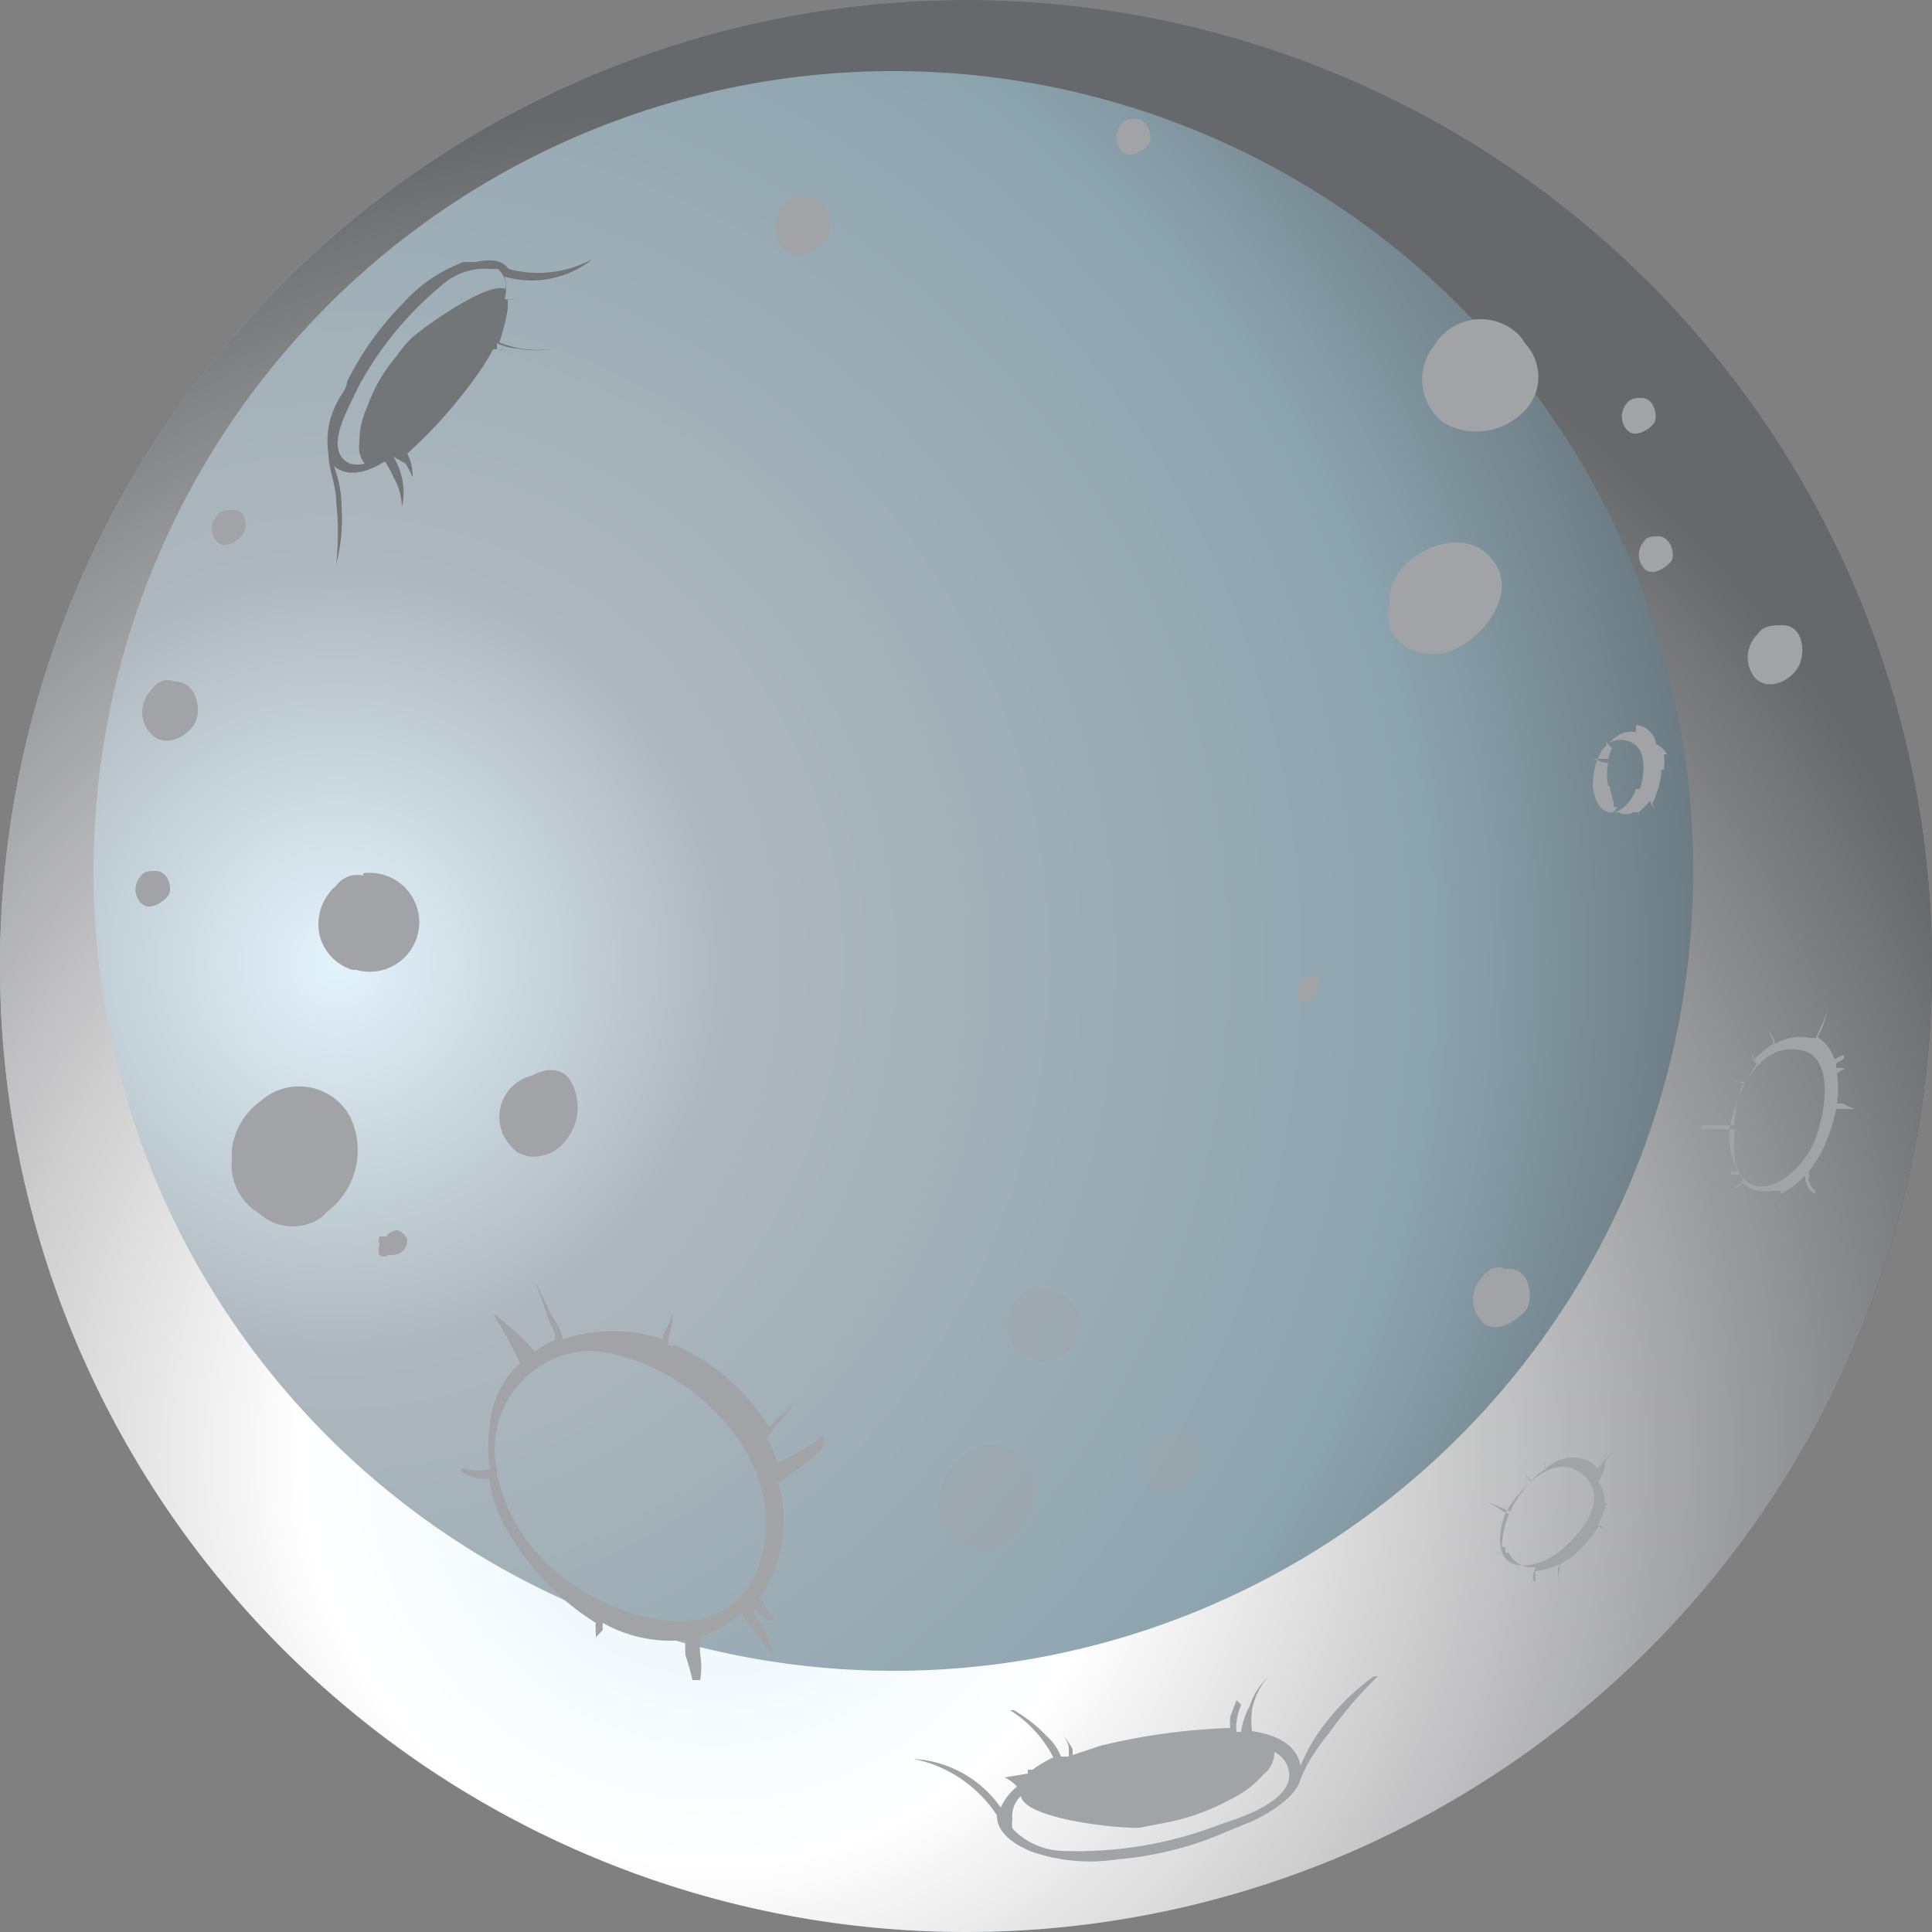<svg xmlns="http://www.w3.org/2000/svg" xmlns:xlink="http://www.w3.org/1999/xlink" viewBox="0 0 25 25"><rect x="0" y="0" width="25" height="25" fill="#808080" stroke="none"/><defs><style>.cls-1{isolation:isolate;}.cls-2{fill:url(#radial-gradient);}.cls-3,.cls-4,.cls-7{mix-blend-mode:multiply;}.cls-3{fill:url(#radial-gradient-2);}.cls-5{fill:#737678;}.cls-6,.cls-7,.cls-8,.cls-9{fill:#a1a3a6;}.cls-8,.cls-9{mix-blend-mode:screen;}.cls-9{opacity:0.4;}</style><radialGradient id="radial-gradient" cx="-289.44" cy="-2282.11" r="50.43" gradientTransform="matrix(0.46, 0, 0, 0.46, 137.5, 1062.22)" gradientUnits="userSpaceOnUse"><stop offset="0" stop-color="#e3f3fc"/><stop offset="0.22" stop-color="#aeb7bd"/><stop offset="0.61" stop-color="#8ca4af"/><stop offset="1" stop-color="#393b3d"/></radialGradient><radialGradient id="radial-gradient-2" cx="-278.84" cy="-2268.28" r="38.63" gradientTransform="matrix(0.46, 0, 0, 0.46, 137.5, 1062.22)" gradientUnits="userSpaceOnUse"><stop offset="0" stop-color="#e3f3fc"/><stop offset="0.3" stop-color="#fff"/><stop offset="0.98" stop-color="#67686b"/></radialGradient></defs><g class="cls-1"><g id="Ebene_2" data-name="Ebene 2"><g id="Layer_1" data-name="Layer 1"><path class="cls-2" d="M25,12.53A12.5,12.5,0,1,1,12.53,0,12.5,12.5,0,0,1,25,12.53Z"/><path class="cls-3" d="M12.53,0A12.5,12.5,0,1,0,25,12.53,12.5,12.5,0,0,0,12.53,0Zm-1,21.62A10.35,10.35,0,1,1,21.91,11.3,10.34,10.34,0,0,1,11.54,21.62Z"/><g class="cls-4"><path class="cls-5" d="M7.67,3.35s0,0,0,0a1.47,1.47,0,0,1-1.09.13c-.07-.1-.2-.14-.42-.09L6,3.39a2,2,0,0,0-.8.55,3.92,3.92,0,0,0-.71,1c0,.09-.09.18-.13.27a1.06,1.06,0,0,0-.11.66c0,.2.1.41.1.62a3.66,3.66,0,0,1,0,.81s0,0,0,0a2.3,2.3,0,0,0,.07-.74,1.51,1.51,0,0,0-.1-.53c.18.15.42.09.66-.06a1.28,1.28,0,0,1,.11.2.79.79,0,0,1,.11.39s0,0,0,0a.8.8,0,0,0,0-.38.9.9,0,0,0-.11-.27l0,0L5.25,6a1.51,1.51,0,0,1,.09.18s0,0,0,0A.75.75,0,0,0,5.32,6a.69.69,0,0,0-.05-.13,6.17,6.17,0,0,0,.94-1.07,2.91,2.91,0,0,0,.17-.28l.06,0a.67.67,0,0,0,.19,0s0,0,0,0a.39.39,0,0,1-.14,0l-.06,0,0,0,0-.08a.68.68,0,0,0,.27.07,1.19,1.19,0,0,0,.46,0s.05,0,0,0a1.28,1.28,0,0,1-.7-.08A2.41,2.41,0,0,0,6.57,4s0,0,0-.05V3.87h0a.5.5,0,0,0,.13,0s0,0,0,0a.47.47,0,0,1-.17,0,.56.56,0,0,0,0-.29A1.26,1.26,0,0,0,7.67,3.35ZM5.3,4.4a1.63,1.63,0,0,0-.17.21,2.07,2.07,0,0,0-.38.66,1.06,1.06,0,0,0-.1.46A.34.34,0,0,0,4.72,6a.4.4,0,0,1-.19,0c-.37-.17,0-.75.11-1A4.44,4.44,0,0,1,5.78,3.64a.83.83,0,0,1,.56-.16l.1,0a.27.27,0,0,1,.1.26C6.31,3.63,5.41,4.28,5.3,4.4Z"/></g><g class="cls-4"><path class="cls-6" d="M11.82,22.76s0,0,0,0a1.69,1.69,0,0,1,1.08.73c0,.13.07.27.3.4l.12.06a2.32,2.32,0,0,0,1.14.11,4.44,4.44,0,0,0,1.44-.37l.32-.13c.18-.09.52-.28.6-.51s.23-.44.39-.64a5.25,5.25,0,0,1,.62-.72s0,0-.05,0a3,3,0,0,0-.63.61,2.24,2.24,0,0,0-.32.55c-.05-.27-.3-.4-.63-.45a1.28,1.28,0,0,1,0-.27.87.87,0,0,1,.21-.43s0,0,0,0a.88.88,0,0,0-.24.38.92.92,0,0,0-.11.33H16a.49.49,0,0,1,0-.12.86.86,0,0,1,.06-.23S16,22,16,22l-.08.21a.66.66,0,0,0,0,.15,8.2,8.2,0,0,0-1.68.23l-.36.12s0,0,0-.08a2.14,2.14,0,0,0-.13-.19s-.07,0,0,0a.48.48,0,0,1,.08.16l0,.07s0,0,0,.06l-.1,0a.74.74,0,0,0-.19-.27,1.91,1.91,0,0,0-.42-.33s-.09,0-.05,0a1.57,1.57,0,0,1,.56.61,1.75,1.75,0,0,0-.27.16l-.06,0,0,.05h0l0,0L13,23s-.05,0,0,0a.48.48,0,0,1,.16.12.71.71,0,0,0-.21.27A1.48,1.48,0,0,0,11.82,22.76Zm2.93.89.31-.06a2.87,2.87,0,0,0,.85-.3,1.33,1.33,0,0,0,.44-.33.36.36,0,0,0,.14-.29.35.35,0,0,1,.16.16c.2.43-.56.68-.84.77a5.12,5.12,0,0,1-2.08.35.93.93,0,0,1-.63-.29.43.43,0,0,1,0-.12.36.36,0,0,1,.11-.3C13.26,23.55,14.56,23.67,14.75,23.65Z"/></g><path class="cls-7" d="M19.37,7.33c-.29-.52-1-.31-1.27.08a.59.59,0,0,0-.12.41c-.13.47.39.76.8.6S19.59,7.73,19.37,7.33Z"/><path class="cls-7" d="M23.05,8.09h0c-.09,0-.23,0-.3.11a.42.42,0,0,0-.05.56c.17.2.47.05.57-.13S23.34,8.08,23.05,8.09Z"/><path class="cls-7" d="M19.52,16.42h-.05c-.09-.05-.22,0-.3.12a.4.4,0,0,0,0,.55c.16.2.46,0,.57-.13S19.81,16.41,19.52,16.42Z"/><path class="cls-8" d="M2.25,8.82h0c-.09-.05-.23,0-.3.12a.4.4,0,0,0,0,.55c.17.2.47.05.57-.13S2.54,8.81,2.25,8.82Z"/><path class="cls-8" d="M2,11.27H2c-.06,0-.14,0-.18.07a.25.25,0,0,0,0,.34c.1.12.28,0,.35-.08S2.19,11.26,2,11.27Z"/><path class="cls-8" d="M3,6.6H3c-.06,0-.14,0-.19.07A.25.25,0,0,0,2.8,7c.1.12.28,0,.34-.08S3.21,6.59,3,6.6Z"/><path class="cls-8" d="M14.69,1.54h0c-.05,0-.13,0-.18.07a.26.26,0,0,0,0,.34c.1.12.29,0,.35-.08S14.87,1.53,14.69,1.54Z"/><path class="cls-8" d="M21.23,5.15h0c-.05,0-.13,0-.18.07a.26.26,0,0,0,0,.34c.1.12.29,0,.35-.08S21.41,5.14,21.23,5.15Z"/><path class="cls-8" d="M21.45,6.94h0c-.06,0-.14,0-.18.07a.26.26,0,0,0,0,.34c.1.12.28,0,.35-.08S21.62,6.93,21.45,6.94Z"/><path class="cls-7" d="M10.44,2.55h0c-.09-.05-.22,0-.3.12a.41.41,0,0,0,0,.55c.17.2.47,0,.57-.13S10.73,2.54,10.44,2.55Z"/><path class="cls-7" d="M17.05,12.62H17a.14.14,0,0,0-.14.06s-.08.1-.06.15h0c0,.05,0,.1,0,.13s.15,0,.19-.05a.29.29,0,0,0,.07-.18A.09.09,0,0,0,17.05,12.62Z"/><path class="cls-7" d="M10.64,18.58a2.11,2.11,0,0,1-.4.26l-.18.09a1.56,1.56,0,0,0-.14-.33.65.65,0,0,0,.13-.16,1.49,1.49,0,0,0,.24-.32s0,0,0,0a.78.78,0,0,1-.24.24,1,1,0,0,1-.1.11l0,0a2.65,2.65,0,0,0-1.21-1.06l-.09,0a1.17,1.17,0,0,1,0-.11A.79.79,0,0,0,8.7,17s0,0,0,0a.93.93,0,0,1-.12.27l0,.06a2.07,2.07,0,0,0-1.3,0,.56.56,0,0,0-.1-.24c-.1-.16-.16-.34-.26-.5s0,0,0,0a3.75,3.75,0,0,1,.17.47l.09.19,0,.09a1.35,1.35,0,0,0-.26.15A3.16,3.16,0,0,0,6.38,17s-.06,0,0,0a5.71,5.71,0,0,1,.35.64,1.2,1.2,0,0,0-.39.8,1.84,1.84,0,0,0,0,.57h0A.6.6,0,0,1,6,19s-.08,0,0,.06a.51.51,0,0,0,.33.07,1.71,1.71,0,0,0,.27.73A3.34,3.34,0,0,0,7.71,21a.19.19,0,0,0,0,.08.14.14,0,0,0,0,.06v0s0,0,0,0,0,.06,0,.05.07-.07.09-.1a.41.41,0,0,1,0-.09,1.78,1.78,0,0,0,1.07.22,1.38,1.38,0,0,0,0,.2,3,3,0,0,1,.09.32H9s.06,0,.06,0a1,1,0,0,0,0-.34,1.64,1.64,0,0,1,0-.22,1.48,1.48,0,0,0,.54-.31.27.27,0,0,0,.06.1l.3.42s.07,0,.06,0-.1-.24-.16-.36a1,1,0,0,1-.12-.23,0,0,0,0,0,0,0l0,0,0,0,.07.07.15.11s.07,0,.05-.06a.69.69,0,0,1-.11-.13s0-.08-.08-.1a1.73,1.73,0,0,0,.24-1.53l.05,0,.17-.12a2,2,0,0,0,.36-.3S10.67,18.56,10.64,18.58Zm-.78,1.54c-.36,1.39-2,.82-2.72.17a2.26,2.26,0,0,1-.71-1.22s0,0,0-.05h0a1.27,1.27,0,0,1,1.19-1.54C8.76,17.53,10.21,18.77,9.86,20.12Z"/><path class="cls-7" d="M20.78,18.9l.12-.15s0,0,0,0l-.12.13a.63.63,0,0,0-.11.12l-.06-.06a.43.43,0,0,0-.35-.07.41.41,0,0,0,0-.16s0,0,0,0a.29.29,0,0,1,0,.16A.68.68,0,0,0,20,19l0-.05a.3.3,0,0,1,0-.1s0,0,0,0a.45.45,0,0,0,0,.16h0a1,1,0,0,1,0-.1s0,0,0,0a1,1,0,0,1,0,.1.65.65,0,0,0-.18.15,1.45,1.45,0,0,1-.21-.22s0,0,0,0,.1.11.14.17l.06.06a1.51,1.51,0,0,0-.27.39l-.11-.05-.19-.08s0,0,0,0l.16.09a.33.33,0,0,0,.13.07,1.17,1.17,0,0,0-.09.33.34.34,0,0,0,0,.1l-.08,0s-.05,0,0,0h.12a.64.64,0,0,0,0,.07h0a.44.44,0,0,1-.15,0s0,0,0,0a.23.23,0,0,0,.14,0l.05,0a.35.35,0,0,0,.25.19h.1s-.08.18,0,.19l0,0v0l0-.07,0-.07a.8.8,0,0,0,.31-.09.26.26,0,0,0,0,.21s0,0,0,0a.16.16,0,0,1,0-.12.21.21,0,0,0,0-.08l.17-.11a1.94,1.94,0,0,0,.34-.39l0,0a1.48,1.48,0,0,1,.13.08s.05,0,0,0-.06-.06-.1-.09l-.05,0a1.19,1.19,0,0,0,.12-.29l.1,0s0,0,0,0h-.11a.06.06,0,0,0,0,0l.09,0s0,0,0,0h-.11a.4.4,0,0,0-.08-.28A.57.57,0,0,0,20.78,18.9Zm-.57,1.15c-.26.23-.81.37-.8-.14a.93.93,0,0,1,.08-.35c.19-.31.63-.8,1-.47S20.4,19.89,20.21,20.05Z"/><path class="cls-7" d="M21.17,9.38s0-.08,0-.12h0s0,.08,0,.11l0,.1h-.05a.28.28,0,0,0-.22.08.15.15,0,0,0-.06-.09s0,0,0,0a.24.24,0,0,1,.06.08.6.6,0,0,0-.11.12h0a.21.21,0,0,1,0-.06s0,0,0,0a.27.27,0,0,0,.07.08h0l-.05,0s0,0,0,0l.05,0a.78.78,0,0,0-.05.14l-.19,0s0,0,0,0l.14.05.05,0a.73.73,0,0,0,0,.3h-.08l-.12,0s0,0,0,0h.22a1.08,1.08,0,0,0,.05.21l0,.06s0,0,0,0,0,0,0,0a.09.09,0,0,0,.05,0h0l0,0h0a.19.19,0,0,1-.06.07s0,0,0,0a.18.18,0,0,0,.07,0l0,0a.2.2,0,0,0,.2,0l.06,0s0,.13,0,.12a0,0,0,0,0,0,0v-.07a.07.07,0,0,0,0-.05.71.71,0,0,0,.15-.15.15.15,0,0,0,.08.11s0,0,0,0a.12.12,0,0,1-.05-.07.08.08,0,0,0,0,0,.61.61,0,0,0,.05-.12,1,1,0,0,0,.07-.32h.12s0,0,0,0l-.09,0h0a.64.64,0,0,0,0-.2l.05,0s0,0,0,0l0,0,0,0v0l.05,0s0,0,0,0l-.06,0a.29.29,0,0,0-.14-.13A.29.29,0,0,0,21.17,9.38Zm0,.83c-.07.21-.33.46-.5.18a.71.71,0,0,1-.06-.22c0-.24.1-.65.42-.59S21.27,10.06,21.22,10.21Z"/><path class="cls-7" d="M23.59,13.27l.07-.22s0,0,0,0-.05.13-.08.2a1.42,1.42,0,0,0-.08.18l-.09,0a.59.59,0,0,0-.44.08.38.38,0,0,0-.09-.18s0,0,0,0a.51.51,0,0,1,.07.17,1.59,1.59,0,0,0-.24.2s0,0,0,0a.41.41,0,0,1-.07-.11s0,0,0,0a.59.59,0,0,0,.1.17h0l-.1-.08s0,0,0,0l.09.09a1.35,1.35,0,0,0-.15.26,2.11,2.11,0,0,1-.34-.16s0,0,0,0l.24.13.09,0a1.53,1.53,0,0,0-.13.56h-.4s-.05.05,0,.05l.24,0a.5.5,0,0,0,.17,0,1.82,1.82,0,0,0,0,.42.61.61,0,0,0,.05.12.19.19,0,0,1-.1,0s0,.05,0,.05.08,0,.11,0h0l.05.07h0a.38.38,0,0,1-.16.12s0,0,0,0a.31.31,0,0,0,.15-.08l0,0a.44.44,0,0,0,.37.1l.12,0c0,.07,0,.24,0,.23s0,0,0,0,0,0,0,0a.27.27,0,0,1,0-.09s0-.07,0-.1a1.22,1.22,0,0,0,.32-.24.25.25,0,0,0,.11.23s.05,0,0-.05a.23.23,0,0,1-.07-.14.14.14,0,0,0,0-.09c.06-.07.1-.14.15-.21a2.31,2.31,0,0,0,.21-.6h.05l.19,0s0,0,0,0a1,1,0,0,1-.15-.07l-.08,0a1.28,1.28,0,0,0,0-.39l.11-.07s0-.06,0,0l-.06,0-.06,0s0,0,0-.06l.1-.06s0-.06,0-.05a.34.34,0,0,0-.12.06.53.53,0,0,0-.22-.29A1,1,0,0,0,23.59,13.27Zm-.15,1.58c-.2.39-.77.8-1,.2a1,1,0,0,1-.06-.44c.08-.44.38-1.2,1-1C23.77,13.78,23.58,14.59,23.44,14.85Z"/><path class="cls-7" d="M4.53,14.45a.75.75,0,0,0-1.16-.2.91.91,0,0,0-.34.48A.77.77,0,0,0,3,15a.73.73,0,0,0,.35.7.65.65,0,0,0,.75.09.38.38,0,0,0,.12-.1A1,1,0,0,0,4.53,14.45Z"/><path class="cls-7" d="M5.14,15.92A.17.17,0,0,0,5,16L4.91,16a.21.21,0,0,0,0,.11h0a.2.2,0,0,0,0,.13.09.09,0,0,0,.11,0l.06,0a.19.19,0,0,0,.19-.2A.2.2,0,0,0,5.14,15.92Z"/><path class="cls-7" d="M7.39,14c-.11-.2-.33-.18-.51-.08a.55.55,0,0,0-.25.93l.06.06.13.05a.52.52,0,0,0,.5-.2A.68.68,0,0,0,7.39,14Z"/><path class="cls-7" d="M4.7,11.33a.34.34,0,0,0-.35.13.66.66,0,0,0-.21.66.63.63,0,0,0,.42.43l.05,0a.64.64,0,1,0,.09-1.25Z"/><path class="cls-9" d="M13.34,19a.58.58,0,0,0-.89-.15.7.7,0,0,0-.25.36.65.65,0,0,0-.06.21.55.55,0,0,0,.27.53.49.49,0,0,0,.56.07.39.39,0,0,0,.1-.08A.78.78,0,0,0,13.34,19Z"/><path class="cls-9" d="M15.51,18.65a.26.26,0,0,0-.39-.06.51.51,0,0,0-.23.15.45.45,0,0,0,0,.56l.05,0,.09,0a.42.42,0,0,0,.39-.15A.55.55,0,0,0,15.51,18.65Z"/><path class="cls-9" d="M13.46,16.66a.26.26,0,0,0-.26.11.48.48,0,0,0-.16.49.46.46,0,0,0,.32.33l0,0a.46.46,0,0,0,.6-.46A.47.47,0,0,0,13.46,16.66Z"/><path class="cls-7" d="M19.73,4.44l0,0a.44.44,0,0,0-.08-.11.7.7,0,0,0-1.09.14.7.7,0,0,0,.12,1,.85.85,0,0,0,1-.11A.63.63,0,0,0,19.73,4.44Z"/></g></g></g></svg>